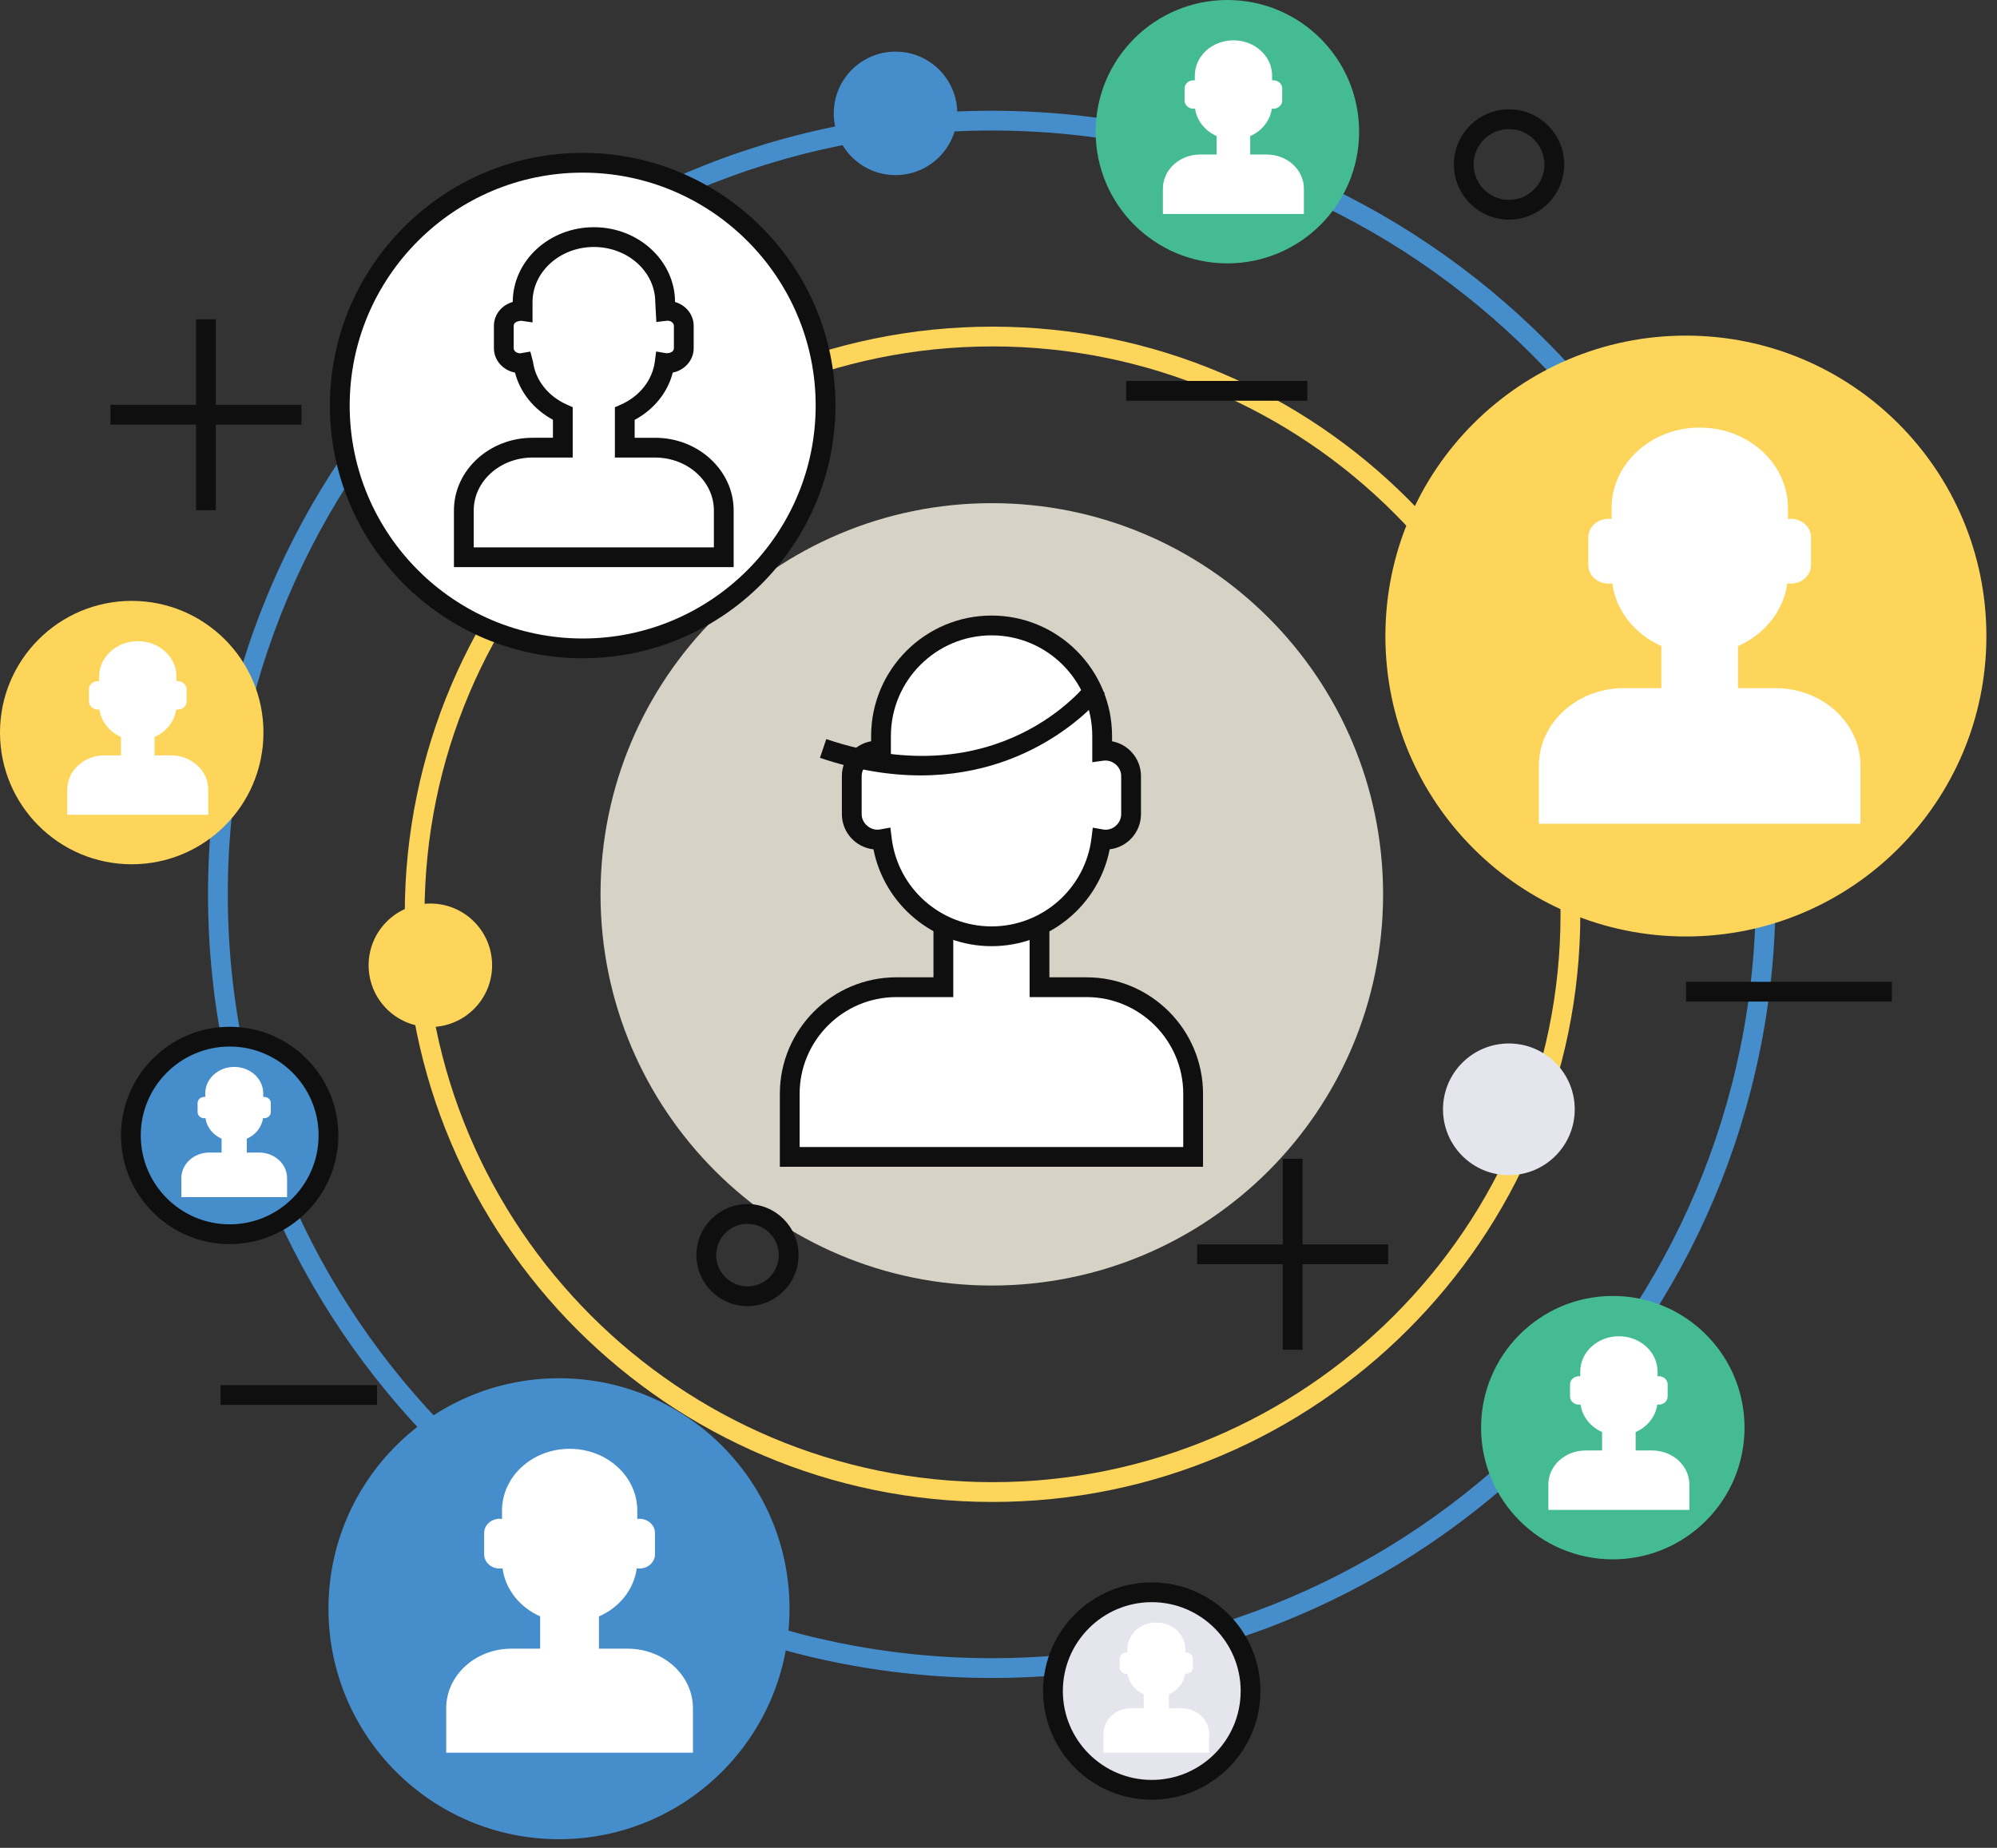 <?xml version="1.0" encoding="UTF-8" standalone="no"?>
<svg xmlns="http://www.w3.org/2000/svg" xmlns:xlink="http://www.w3.org/1999/xlink" xmlns:serif="http://www.serif.com/" width="100%" height="100%" viewBox="0 0 94 87" version="1.1" xml:space="preserve" style="fill-rule:evenodd;clip-rule:evenodd;stroke-linejoin:round;stroke-miterlimit:2;">
  <rect x="0" y="0" width="94" height="87" fill="#333333" stroke="none"/>
  <path d="M46.719,16.31c-14.743,0 -26.736,11.994 -26.736,26.737c0,14.742 11.993,26.735 26.736,26.735c14.743,0 26.736,-11.993 26.736,-26.735c0,-14.743 -11.993,-26.737 -26.736,-26.737m0,54.404c-15.256,0 -27.667,-12.412 -27.667,-27.667c0,-15.257 12.411,-27.668 27.667,-27.668c15.256,0 27.667,12.411 27.667,27.668c0,15.255 -12.411,27.667 -27.667,27.667" style="fill:#fdd55a;fill-rule:nonzero;"></path>
  <path d="M65.103,42.107c0,10.172 -8.246,18.418 -18.418,18.418c-10.172,0 -18.418,-8.246 -18.418,-18.418c0,-10.172 8.246,-18.418 18.418,-18.418c10.172,0 18.418,8.246 18.418,18.418" style="fill:#d6d2c6;fill-rule:nonzero;"></path>
  <path d="M52.044,35.34c-0.056,-0 -0.11,0.005 -0.165,0.013l0,-0.7c0,-2.875 -2.33,-5.206 -5.204,-5.206c-2.875,-0 -5.206,2.331 -5.206,5.206l0,0.702c-0.058,-0.009 -0.117,-0.015 -0.178,-0.015c-0.661,-0 -1.197,0.536 -1.197,1.197l0,1.796c0,0.662 0.536,1.198 1.197,1.198c0.075,-0 0.148,-0.009 0.218,-0.021c0.313,2.576 2.505,4.571 5.166,4.571c2.66,-0 4.851,-1.994 5.165,-4.569c0.067,0.011 0.134,0.019 0.204,0.019c0.661,-0 1.197,-0.536 1.197,-1.198l0,-1.796c0,-0.661 -0.536,-1.197 -1.197,-1.197" style="fill:#fff;fill-rule:nonzero;"></path>
  <path d="M44.405,43.609l0,2.869l-2.211,0c-2.773,0 -5.021,2.247 -5.021,5.02l0,2.97l18.988,0l0,-2.97c0,-2.773 -2.248,-5.02 -5.02,-5.02l-2.211,0l0,-2.869l-4.525,0Z" style="fill:#fff;fill-rule:nonzero;"></path>
  <path d="M41.911,38.963l0.06,0.49c0.288,2.373 2.311,4.163 4.704,4.163c2.392,0 4.414,-1.789 4.703,-4.161l0.059,-0.487l0.484,0.085c0.433,0.08 0.854,-0.275 0.854,-0.72l0,-1.796c0,-0.438 -0.411,-0.781 -0.833,-0.724l-0.528,0.072l0,-1.233c0,-2.613 -2.126,-4.739 -4.739,-4.739c-2.614,0 -4.74,2.126 -4.74,4.739l0,1.238l-0.531,-0.075c-0.417,-0.061 -0.845,0.28 -0.845,0.722l0,1.796c0,0.45 0.445,0.801 0.866,0.718l0.486,-0.088Zm4.764,5.584c-2.72,0 -5.04,-1.933 -5.561,-4.56c-0.834,-0.089 -1.486,-0.797 -1.486,-1.654l0,-1.796c0,-0.819 0.595,-1.501 1.376,-1.638l0,-0.247c0,-3.127 2.544,-5.671 5.671,-5.671c3.126,0 5.67,2.544 5.67,5.671l0,0.249c0.773,0.142 1.361,0.822 1.361,1.636l0,1.796c0,0.852 -0.644,1.557 -1.471,1.652c-0.52,2.629 -2.84,4.562 -5.56,4.562" style="fill:#0f0f10;fill-rule:nonzero;"></path>
  <path d="M56.627,54.934l-19.919,-0l-0,-3.435c-0,-3.025 2.461,-5.486 5.486,-5.486l1.745,-0l-0,-2.403l0.932,-0l-0,3.334l-2.677,-0c-2.511,-0 -4.555,2.043 -4.555,4.555l-0,2.504l18.057,-0l-0,-2.504c-0,-2.512 -2.044,-4.555 -4.555,-4.555l-2.677,-0l-0,-3.334l0.931,-0l-0,2.403l1.746,-0c3.025,-0 5.486,2.461 5.486,5.486l-0,3.435Z" style="fill:#0f0f10;fill-rule:nonzero;"></path>
  <path d="M43.337,36.507c-1.413,0 -2.994,-0.237 -4.742,-0.827l0.299,-0.882c8.122,2.741 12.194,-2.504 12.364,-2.729l0.745,0.558c-0.037,0.049 -2.983,3.88 -8.666,3.88" style="fill:#0f0f10;fill-rule:nonzero;"></path>
  <path d="M46.685,6.145c-19.83,0 -35.962,16.132 -35.962,35.962c0,19.83 16.132,35.963 35.962,35.963c19.83,0 35.962,-16.133 35.962,-35.963c0,-19.83 -16.132,-35.962 -35.962,-35.962m0,72.856c-20.343,0 -36.893,-16.551 -36.893,-36.894c0,-20.343 16.55,-36.893 36.893,-36.893c20.343,0 36.893,16.55 36.893,36.893c0,20.343 -16.55,36.894 -36.893,36.894" style="fill:#468ecb;fill-rule:nonzero;"></path>
  <path d="M30.833,21.076l-1.425,0l0,-1.599c1.007,-0.444 1.735,-1.333 1.876,-2.388c0.042,0.007 0.085,0.011 0.131,0.011c0.426,0 0.771,-0.316 0.771,-0.705l0,-1.058c0,-0.389 -0.345,-0.705 -0.771,-0.705c-0.036,0 -0.072,0.003 -0.106,0.007l0,-0.412c0,-1.692 -1.502,-3.065 -3.355,-3.065c-1.852,0 -3.354,1.373 -3.354,3.065l0,0.414c-0.038,-0.006 -0.075,-0.009 -0.114,-0.009c-0.426,0 -0.772,0.316 -0.772,0.705l0,1.058c0,0.389 0.346,0.705 0.772,0.705c0.048,0 0.095,-0.005 0.14,-0.012c0.14,1.053 0.864,1.94 1.866,2.385l0,1.603l-1.424,0c-1.787,0 -3.236,1.323 -3.236,2.956l0,2.204l12.236,0l0,-2.204c0,-1.633 -1.448,-2.956 -3.235,-2.956" style="fill:#fff;fill-rule:nonzero;"></path>
  <path d="M38.859,19.095c0,6.314 -5.119,11.432 -11.432,11.432c-6.314,-0 -11.433,-5.118 -11.433,-11.432c0,-6.314 5.119,-11.432 11.433,-11.432c6.313,-0 11.432,5.118 11.432,11.432" style="fill:#fff;fill-rule:nonzero;"></path>
  <path d="M22.298,25.771l11.305,-0l0,-1.738c0,-1.374 -1.243,-2.491 -2.77,-2.491l-1.89,-0l0,-2.368l0.278,-0.122c0.885,-0.391 1.484,-1.147 1.602,-2.025l0.063,-0.478l0.476,0.081c0.235,0.001 0.359,-0.104 0.359,-0.234l0,-1.058c0,-0.13 -0.14,-0.24 -0.306,-0.24l-0.52,0.062l-0.051,-0.932c0,-1.434 -1.296,-2.6 -2.889,-2.6c-1.593,-0 -2.889,1.166 -2.889,2.6l0,0.951l-0.532,-0.077c-0.233,0.02 -0.354,0.106 -0.354,0.236l0,1.058c0,0.13 0.141,0.239 0.307,0.239l0.476,-0.082l0.124,0.474c0.117,0.874 0.713,1.63 1.595,2.022l0.276,0.123l0,2.37l-1.89,-0c-1.528,-0 -2.77,1.117 -2.77,2.491l0,1.738Zm12.236,0.931l-13.167,-0l0,-2.669c0,-1.887 1.66,-3.422 3.701,-3.422l0.959,-0l0,-0.847c-0.903,-0.488 -1.544,-1.287 -1.786,-2.221c-0.565,-0.108 -0.992,-0.582 -0.992,-1.147l0,-1.058c0,-0.53 0.374,-0.979 0.886,-1.122c0.007,-1.942 1.718,-3.519 3.82,-3.519c2.103,-0 3.814,1.579 3.82,3.521c0.507,0.146 0.877,0.593 0.877,1.12l0,1.058c0,0.563 -0.422,1.034 -0.983,1.145c-0.242,0.939 -0.887,1.74 -1.795,2.227l0,0.843l0.959,-0c2.041,-0 3.701,1.535 3.701,3.422l0,2.669Z" style="fill:#0f0f10;fill-rule:nonzero;"></path>
  <path d="M27.427,8.128c-6.047,0 -10.967,4.92 -10.967,10.967c0,6.047 4.92,10.966 10.967,10.966c6.047,0 10.967,-4.919 10.967,-10.966c0,-6.047 -4.92,-10.967 -10.967,-10.967m0,22.864c-6.561,0 -11.898,-5.337 -11.898,-11.897c0,-6.561 5.337,-11.898 11.898,-11.898c6.561,0 11.898,5.337 11.898,11.898c0,6.56 -5.337,11.897 -11.898,11.897" style="fill:#0f0f10;fill-rule:nonzero;"></path>
  <path d="M93.501,29.946c-0,7.812 -6.333,14.145 -14.145,14.145c-7.812,-0 -14.145,-6.333 -14.145,-14.145c-0,-7.812 6.333,-14.145 14.145,-14.145c7.812,-0 14.145,6.333 14.145,14.145" style="fill:#fdd55a;fill-rule:nonzero;"></path>
  <path d="M83.571,32.398l-1.763,-0l-0,-1.979c1.246,-0.549 2.146,-1.649 2.32,-2.955c0.053,0.009 0.107,0.015 0.163,0.015c0.527,-0 0.954,-0.391 0.954,-0.873l-0,-1.309c-0,-0.482 -0.427,-0.872 -0.954,-0.872c-0.045,-0 -0.089,0.004 -0.131,0.009l-0,-0.51c-0,-2.095 -1.858,-3.793 -4.15,-3.793c-2.293,-0 -4.151,1.698 -4.151,3.793l-0,0.512c-0.046,-0.007 -0.093,-0.011 -0.141,-0.011c-0.527,-0 -0.955,0.39 -0.955,0.872l-0,1.309c-0,0.482 0.428,0.873 0.955,0.873c0.059,-0 0.117,-0.006 0.173,-0.016c0.173,1.303 1.069,2.401 2.309,2.952l-0,1.983l-1.763,-0c-2.21,-0 -4.003,1.637 -4.003,3.657l-0,2.727l15.14,-0l-0,-2.727c-0,-2.02 -1.793,-3.657 -4.003,-3.657" style="fill:#fff;fill-rule:nonzero;"></path>
  <path d="M37.163,75.741c0,5.993 -4.858,10.851 -10.851,10.851c-5.993,-0 -10.851,-4.858 -10.851,-10.851c0,-5.993 4.858,-10.851 10.851,-10.851c5.993,-0 10.851,4.858 10.851,10.851" style="fill:#468ecb;fill-rule:nonzero;"></path>
  <path d="M29.546,77.622l-1.353,-0l-0,-1.518c0.957,-0.42 1.647,-1.264 1.78,-2.266c0.041,0.006 0.082,0.011 0.125,0.011c0.404,-0 0.732,-0.3 0.732,-0.67l-0,-1.004c-0,-0.369 -0.328,-0.669 -0.732,-0.669c-0.034,-0 -0.067,0.003 -0.1,0.007l-0,-0.391c-0,-1.607 -1.425,-2.91 -3.184,-2.91c-1.758,-0 -3.184,1.303 -3.184,2.91l-0,0.392c-0.035,-0.005 -0.072,-0.008 -0.109,-0.008c-0.404,-0 -0.732,0.3 -0.732,0.669l-0,1.004c-0,0.37 0.328,0.67 0.732,0.67c0.046,-0 0.09,-0.005 0.133,-0.012c0.133,0.999 0.82,1.841 1.772,2.264l-0,1.521l-1.353,-0c-1.695,-0 -3.07,1.257 -3.07,2.806l-0,2.091l11.614,-0l-0,-2.091c-0,-1.549 -1.375,-2.806 -3.071,-2.806" style="fill:#fff;fill-rule:nonzero;"></path>
  <path d="M82.116,67.216c0,3.424 -2.776,6.2 -6.2,6.2c-3.425,-0 -6.201,-2.776 -6.201,-6.2c0,-3.425 2.776,-6.201 6.201,-6.201c3.424,-0 6.2,2.776 6.2,6.201" style="fill:#45bb94;fill-rule:nonzero;"></path>
  <path d="M77.764,68.29l-0.773,0l-0,-0.867c0.547,-0.241 0.941,-0.723 1.018,-1.296c0.023,0.005 0.046,0.006 0.07,0.006c0.231,0 0.419,-0.171 0.419,-0.382l-0,-0.573c-0,-0.212 -0.188,-0.383 -0.419,-0.383c-0.019,0 -0.038,0.002 -0.057,0.004l-0,-0.224c-0,-0.918 -0.814,-1.662 -1.819,-1.662c-1.005,0 -1.82,0.744 -1.82,1.662l-0,0.225c-0.02,-0.003 -0.04,-0.005 -0.061,-0.005c-0.231,0 -0.419,0.171 -0.419,0.383l-0,0.573c-0,0.211 0.188,0.382 0.419,0.382c0.025,0 0.051,-0.002 0.075,-0.006c0.076,0.571 0.469,1.052 1.013,1.294l-0,0.869l-0.773,0c-0.969,0 -1.755,0.717 -1.755,1.603l-0,1.196l6.637,0l-0,-1.196c-0,-0.886 -0.786,-1.603 -1.755,-1.603" style="fill:#fff;fill-rule:nonzero;"></path>
  <path d="M58.865,79.616c-0,2.569 -2.082,4.651 -4.65,4.651c-2.569,-0 -4.65,-2.082 -4.65,-4.651c-0,-2.568 2.081,-4.65 4.65,-4.65c2.568,-0 4.65,2.082 4.65,4.65" style="fill:#e4e5ed;fill-rule:nonzero;"></path>
  <path d="M54.214,75.432c-2.308,-0 -4.185,1.877 -4.185,4.184c0,2.308 1.877,4.185 4.185,4.185c2.308,-0 4.185,-1.877 4.185,-4.185c0,-2.307 -1.877,-4.184 -4.185,-4.184m0,9.3c-2.821,-0 -5.116,-2.294 -5.116,-5.116c0,-2.82 2.295,-5.115 5.116,-5.115c2.821,-0 5.116,2.295 5.116,5.115c0,2.822 -2.295,5.116 -5.116,5.116" style="fill:#0f0f10;fill-rule:nonzero;"></path>
  <path d="M55.6,80.422l-0.58,0l0,-0.65c0.41,-0.181 0.706,-0.542 0.763,-0.972c0.018,0.004 0.035,0.004 0.053,0.004c0.174,0 0.315,-0.128 0.315,-0.286l0,-0.43c0,-0.158 -0.141,-0.287 -0.315,-0.287c-0.014,0 -0.028,0.001 -0.042,0.003l0,-0.168c0,-0.688 -0.611,-1.246 -1.365,-1.246c-0.753,0 -1.364,0.558 -1.364,1.246l0,0.168c-0.016,-0.002 -0.031,-0.003 -0.047,-0.003c-0.173,0 -0.314,0.129 -0.314,0.287l0,0.43c0,0.158 0.141,0.286 0.314,0.286c0.02,0 0.039,-0.001 0.057,-0.004c0.057,0.428 0.351,0.789 0.759,0.97l0,0.652l-0.579,0c-0.727,0 -1.316,0.538 -1.316,1.203l0,0.896l4.977,0l0,-0.896c0,-0.665 -0.589,-1.203 -1.316,-1.203" style="fill:#fff;fill-rule:nonzero;"></path>
  <path d="M15.461,53.458c0,2.569 -2.082,4.651 -4.651,4.651c-2.568,0 -4.65,-2.082 -4.65,-4.651c0,-2.569 2.082,-4.651 4.65,-4.651c2.569,0 4.651,2.082 4.651,4.651" style="fill:#468ecb;fill-rule:nonzero;"></path>
  <path d="M10.811,49.273c-2.308,-0 -4.185,1.878 -4.185,4.185c-0,2.308 1.877,4.185 4.185,4.185c2.308,-0 4.185,-1.877 4.185,-4.185c-0,-2.307 -1.877,-4.185 -4.185,-4.185m-0,9.301c-2.821,-0 -5.116,-2.295 -5.116,-5.116c-0,-2.821 2.295,-5.116 5.116,-5.116c2.821,-0 5.116,2.295 5.116,5.116c-0,2.821 -2.295,5.116 -5.116,5.116" style="fill:#0f0f10;fill-rule:nonzero;"></path>
  <path d="M12.197,54.264l-0.58,-0l-0,-0.65c0.41,-0.18 0.706,-0.542 0.763,-0.971c0.017,0.003 0.035,0.004 0.053,0.004c0.174,-0 0.314,-0.128 0.314,-0.287l-0,-0.43c-0,-0.158 -0.14,-0.286 -0.314,-0.286c-0.014,-0 -0.029,-0 -0.042,0.002l-0,-0.167c-0,-0.689 -0.611,-1.247 -1.365,-1.247c-0.754,-0 -1.364,0.558 -1.364,1.247l-0,0.168c-0.016,-0.003 -0.031,-0.003 -0.047,-0.003c-0.173,-0 -0.314,0.128 -0.314,0.286l-0,0.43c-0,0.159 0.141,0.287 0.314,0.287c0.019,-0 0.038,-0.001 0.057,-0.005c0.057,0.428 0.351,0.789 0.759,0.97l-0,0.652l-0.579,-0c-0.727,-0 -1.316,0.539 -1.316,1.203l-0,0.896l4.977,-0l-0,-0.896c-0,-0.664 -0.589,-1.203 -1.316,-1.203" style="fill:#fff;fill-rule:nonzero;"></path>
  <path d="M12.401,34.49c0,3.424 -2.776,6.201 -6.2,6.201c-3.425,-0 -6.201,-2.777 -6.201,-6.201c0,-3.424 2.776,-6.2 6.201,-6.2c3.424,-0 6.2,2.776 6.2,6.2" style="fill:#fdd55a;fill-rule:nonzero;"></path>
  <path d="M8.048,35.564l-0.773,0l0,-0.867c0.547,-0.24 0.941,-0.723 1.018,-1.295c0.023,0.003 0.046,0.006 0.071,0.006c0.231,0 0.418,-0.172 0.418,-0.383l0,-0.573c0,-0.211 -0.187,-0.383 -0.418,-0.383c-0.02,0 -0.039,0.002 -0.058,0.004l0,-0.223c0,-0.919 -0.814,-1.663 -1.819,-1.663c-1.005,0 -1.819,0.744 -1.819,1.663l0,0.223c-0.021,-0.002 -0.041,-0.004 -0.062,-0.004c-0.231,0 -0.419,0.172 -0.419,0.383l0,0.573c0,0.211 0.188,0.383 0.419,0.383c0.026,0 0.051,-0.003 0.076,-0.007c0.075,0.571 0.468,1.053 1.012,1.294l0,0.869l-0.773,0c-0.969,0 -1.755,0.718 -1.755,1.604l0,1.195l6.637,0l0,-1.195c0,-0.886 -0.786,-1.604 -1.755,-1.604" style="fill:#fff;fill-rule:nonzero;"></path>
  <path d="M63.974,6.2c0,3.425 -2.776,6.2 -6.201,6.2c-3.424,0 -6.2,-2.775 -6.2,-6.2c0,-3.424 2.776,-6.2 6.2,-6.2c3.425,0 6.201,2.776 6.201,6.2" style="fill:#45bb94;fill-rule:nonzero;"></path>
  <path d="M59.621,7.275l-0.773,-0l-0,-0.867c0.546,-0.241 0.941,-0.723 1.017,-1.295c0.024,0.004 0.047,0.006 0.072,0.006c0.23,-0 0.418,-0.171 0.418,-0.383l-0,-0.573c-0,-0.211 -0.188,-0.383 -0.418,-0.383c-0.02,-0 -0.039,0.002 -0.058,0.004l-0,-0.223c-0,-0.918 -0.814,-1.663 -1.819,-1.663c-1.005,-0 -1.819,0.745 -1.819,1.663l-0,0.224c-0.021,-0.003 -0.041,-0.005 -0.063,-0.005c-0.231,-0 -0.418,0.172 -0.418,0.383l-0,0.573c-0,0.212 0.187,0.383 0.418,0.383c0.026,-0 0.052,-0.003 0.076,-0.007c0.076,0.571 0.469,1.052 1.013,1.294l-0,0.869l-0.773,-0c-0.969,-0 -1.755,0.718 -1.755,1.604l-0,1.195l6.637,-0l-0,-1.195c-0,-0.886 -0.786,-1.604 -1.755,-1.604" style="fill:#fff;fill-rule:nonzero;"></path>
  <path d="M45.059,5.337c0,1.605 -1.301,2.907 -2.906,2.907c-1.606,0 -2.907,-1.302 -2.907,-2.907c0,-1.605 1.301,-2.906 2.907,-2.906c1.605,0 2.906,1.301 2.906,2.906" style="fill:#468ecb;fill-rule:nonzero;"></path>
  <path d="M23.164,45.447c0,1.605 -1.301,2.906 -2.906,2.906c-1.606,-0 -2.907,-1.301 -2.907,-2.906c0,-1.606 1.301,-2.907 2.907,-2.907c1.605,-0 2.906,1.301 2.906,2.907" style="fill:#fdd55a;fill-rule:nonzero;"></path>
  <path d="M74.124,52.228c0,1.713 -1.388,3.101 -3.101,3.101c-1.712,-0 -3.1,-1.388 -3.1,-3.101c0,-1.712 1.388,-3.1 3.1,-3.1c1.713,-0 3.101,1.388 3.101,3.1" style="fill:#e4e5ed;fill-rule:nonzero;"></path>
  <rect x="56.352" y="58.589" width="8.99" height="0.931" style="fill:#0f0f10;"></rect>
  <rect x="60.382" y="54.559" width="0.931" height="8.99" style="fill:#0f0f10;"></rect>
  <rect x="5.199" y="19.06" width="8.99" height="0.931" style="fill:#0f0f10;"></rect>
  <rect x="9.228" y="15.031" width="0.931" height="8.99" style="fill:#0f0f10;"></rect>
  <path d="M35.184,57.62c-0.811,-0 -1.472,0.66 -1.472,1.472c0,0.812 0.661,1.472 1.472,1.472c0.812,-0 1.472,-0.66 1.472,-1.472c0,-0.812 -0.66,-1.472 -1.472,-1.472m0,3.875c-1.325,-0 -2.403,-1.078 -2.403,-2.403c0,-1.325 1.078,-2.403 2.403,-2.403c1.325,-0 2.403,1.078 2.403,2.403c0,1.325 -1.078,2.403 -2.403,2.403" style="fill:#0f0f10;fill-rule:nonzero;"></path>
  <path d="M71.031,6.078c-0.918,-0 -1.666,0.747 -1.666,1.666c-0,0.918 0.748,1.666 1.666,1.666c0.919,-0 1.666,-0.748 1.666,-1.666c-0,-0.919 -0.747,-1.666 -1.666,-1.666m-0,4.263c-1.432,-0 -2.597,-1.165 -2.597,-2.597c-0,-1.432 1.165,-2.597 2.597,-2.597c1.432,-0 2.597,1.165 2.597,2.597c-0,1.432 -1.165,2.597 -2.597,2.597" style="fill:#0f0f10;fill-rule:nonzero;"></path>
  <rect x="53.011" y="17.935" width="8.526" height="0.931" style="fill:#0f0f10;"></rect>
  <rect x="10.383" y="65.214" width="7.363" height="0.931" style="fill:#0f0f10;"></rect>
  <rect x="79.363" y="46.225" width="9.688" height="0.931" style="fill:#0f0f10;"></rect>
</svg>
